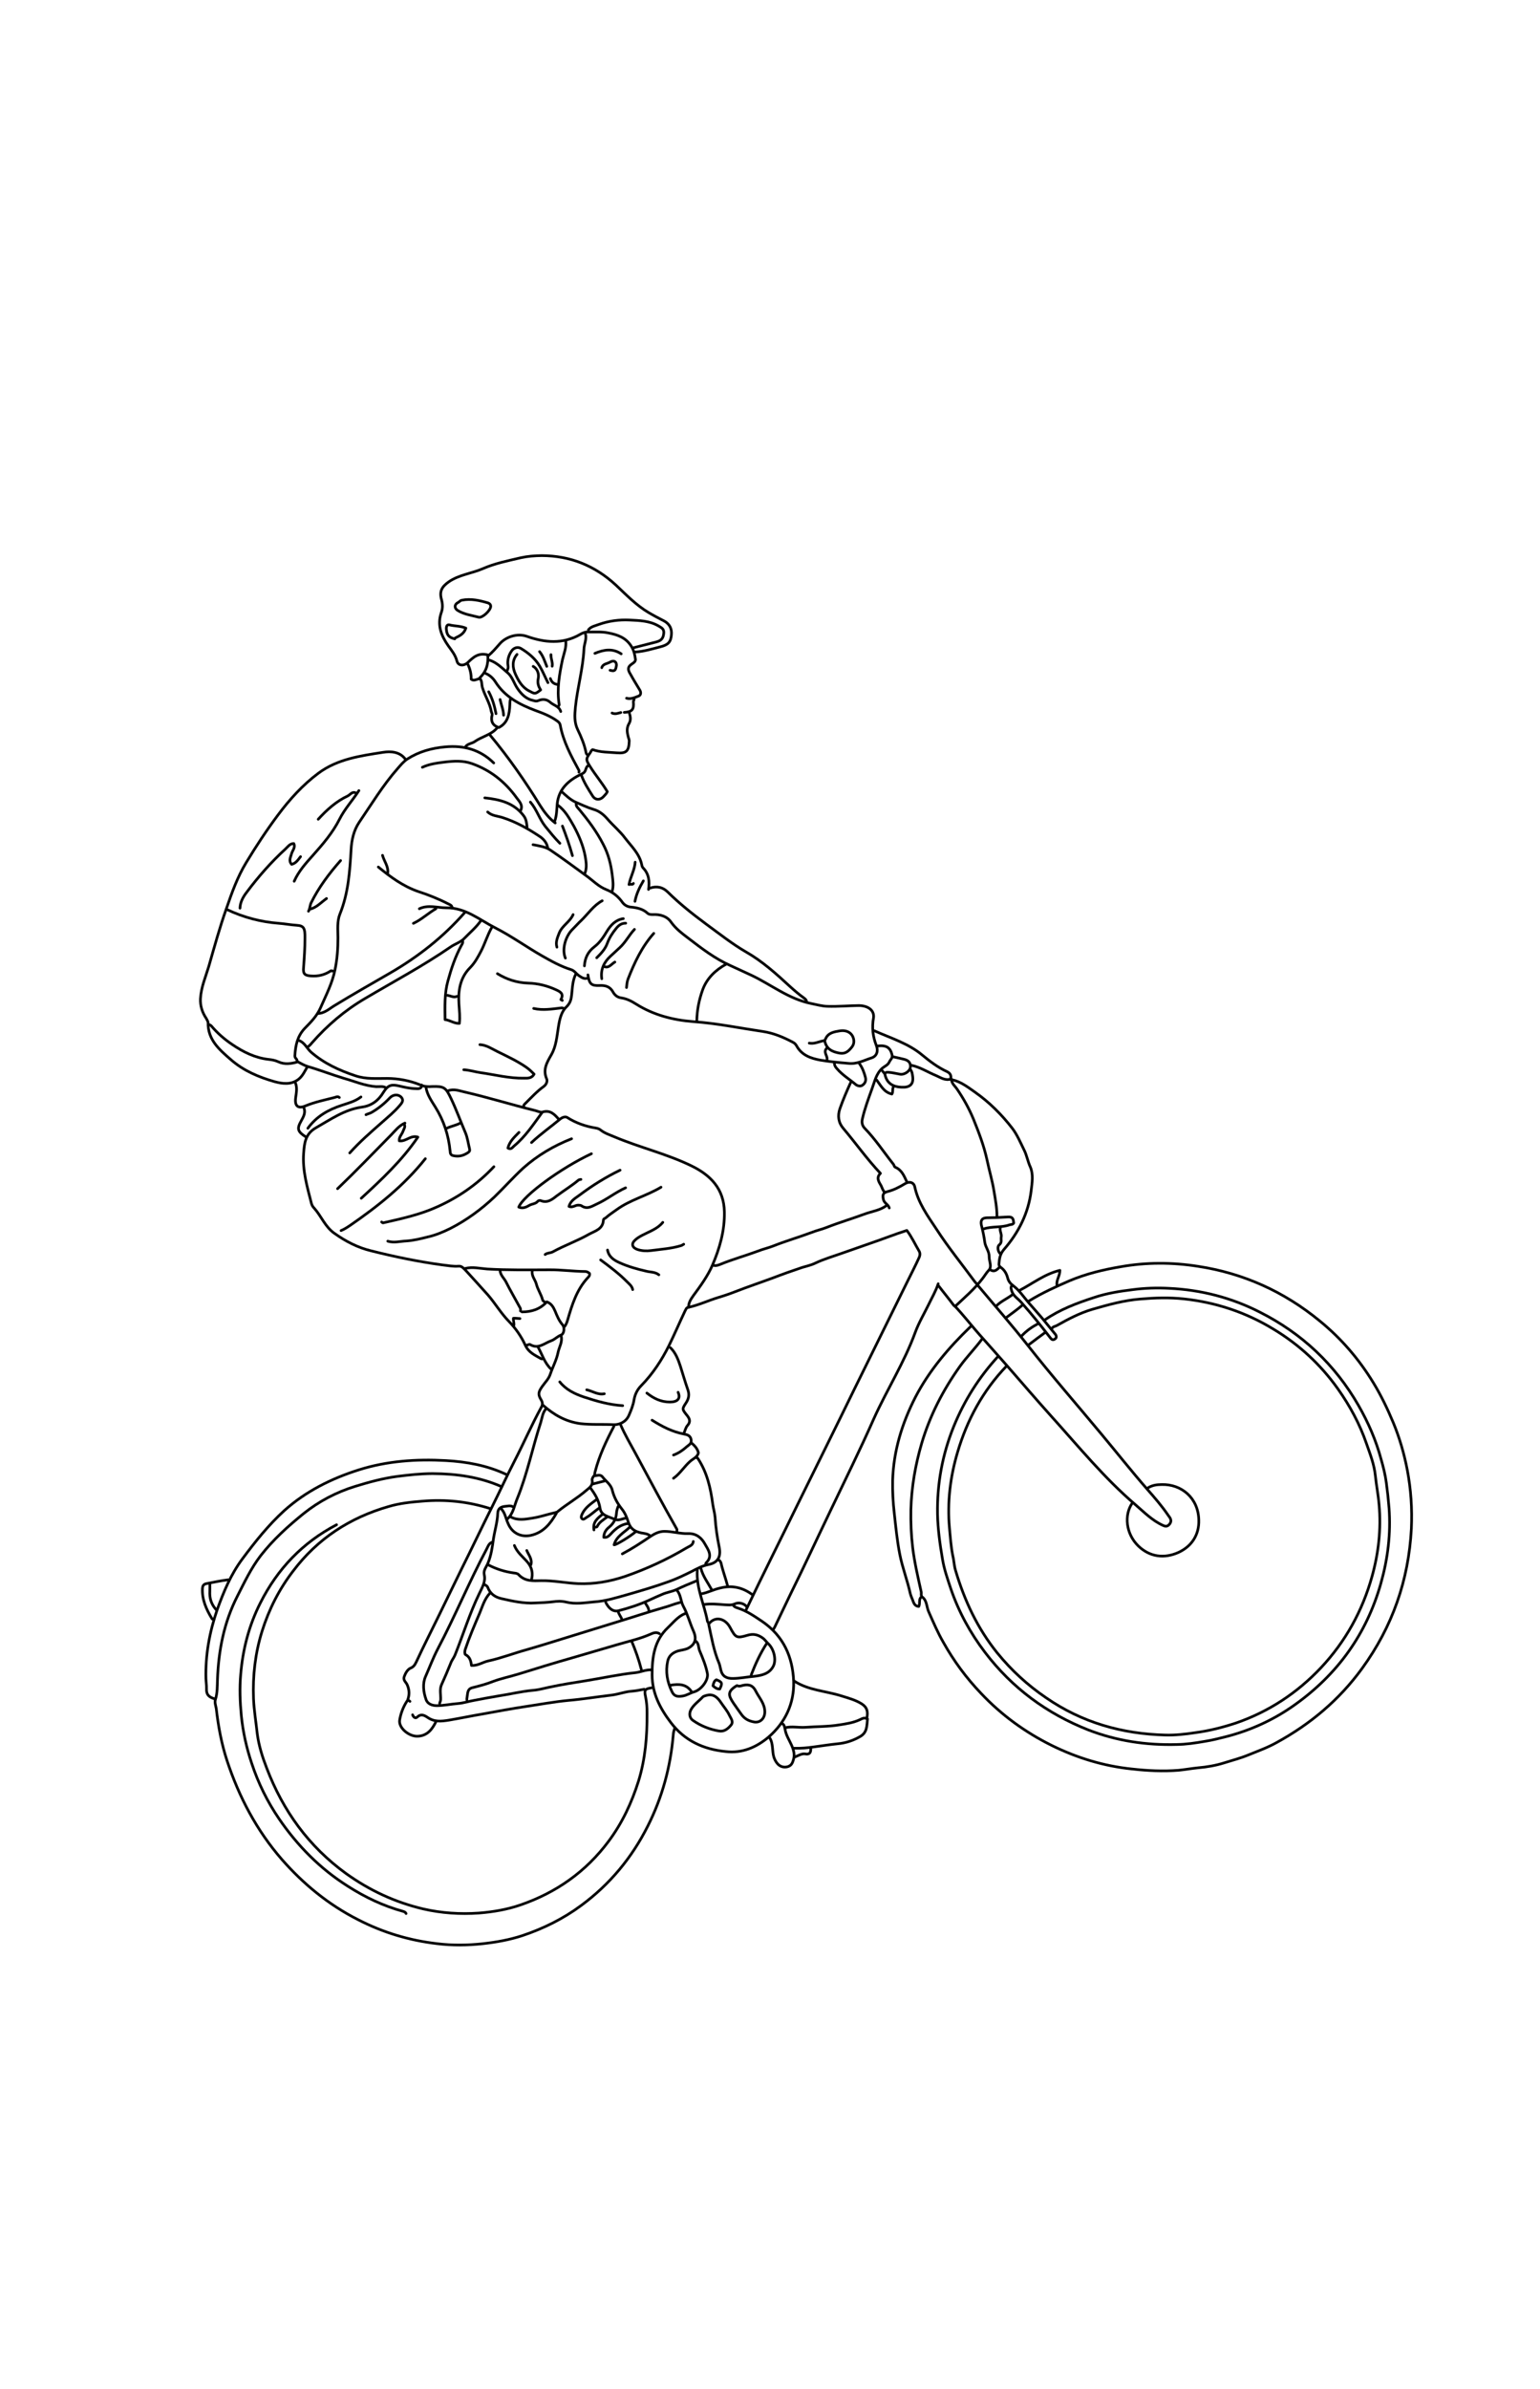 <?xml version="1.0" encoding="UTF-8"?>
<svg xmlns="http://www.w3.org/2000/svg" id="Ebene_1" version="1.1" viewBox="0 0 977.95 1516.54">
  <defs>
    <style>
      .st0 {
        fill: none;
        stroke: #010101;
        stroke-linecap: round;
        stroke-linejoin: round;
        stroke-width: 1.7px;
      }
    </style>
  </defs>
  <path class="st0" d="M633.88,861.01c-12.05,13.11-21.46,27.91-28.22,44.54-7.23,17.85-10.65,36.46-10.31,55.68.23,9.52,1.48,18.77,3.11,28.25,1.06,6.64,3.26,12.83,5.32,19.05,4.97,14.59,12.33,28.1,21.76,40.46,17.22,22.62,39.24,38.83,65.59,49.23,18.11,7.01,36.86,9.77,56.19,9.24,5.79-.06,11.69-.94,17.55-1.96,4.68-.72,9.11-1.85,13.53-2.97,15.77-4.02,30.54-10.76,43.82-20.26,27.11-19.3,45.56-44.87,54.65-77.01,4.47-15.74,6.4-31.61,5.22-47.95-.43-5.38-1.01-10.73-1.73-16.04-.69-5.16-1.92-10.03-3.35-15-3.19-11.9-8.11-23.21-14.31-34.03-14.94-26.02-35.98-45.78-62.64-59.24-18.04-9.22-37.36-14.19-57.7-15.14-7.64-.41-15.42-.16-23.17.87-8.22.99-16.52,2.32-24.33,4.94-11.02,3.59-21.77,7.58-31.37,14.26"></path>
  <path class="st0" d="M639.22,867.18c-15.02,15.6-25.05,34.16-31.13,54.7-4.66,15.63-6.65,31.83-5.14,48.24.54,5.83.94,11.69,2.1,17.52.79,3.1.8,6.23,1.74,9.29,5.65,19.12,13.92,36.8,26.53,52.43,8.9,10.92,19.16,20.4,30.93,28.39,22.87,15.84,48.39,23,75.88,23.7,6.16.16,12.58-.53,18.77-1.48,8.96-1.18,17.51-3.36,25.91-6.12,20.78-7.17,38.81-18.98,54.01-35.1,15.68-16.71,26.41-36.23,32.48-58.03,4.11-14.7,5.85-30.06,4.46-45.4-.51-6.31-1.75-12.43-2.37-18.55-.73-7.19-3.34-13.75-5.66-20.38-4.26-12.42-10.47-23.86-18.08-34.64-11.02-15.56-24.77-28.23-41.08-38.05-17.46-10.63-36.49-16.93-56.83-19.13-9.19-.96-18.23-.7-27.45.08-10.62.82-20.72,3.7-30.67,6.55-7.89,2.32-15.36,6.26-22.5,10.28-.96.56-2.36.6-3.02,1.71"></path>
  <path class="st0" d="M653.51,825.87c8.13-5.05,17.01-9.04,25.77-12.84,10.35-4.36,21.3-6.99,32.28-8.85,16.37-2.91,32.86-2.87,49.22-.28,28.91,4.41,54.64,16.07,77.26,34.65,13.66,11.12,25.05,24.39,34.22,39.48,4.87,8.02,8.89,16.42,12.5,25.07,4.06,9.8,6.95,19.89,8.91,30.07,2.34,12.28,3.17,24.78,2.59,37.33-1.74,32.62-11.98,62.07-31.28,88.65-14.53,20.02-32.91,35.38-54.4,47.13-5.63,3.16-11.82,5.36-17.93,7.86-4.97,2.05-10.28,3.4-15.36,5.01-5.23,1.65-10.95,2.63-16.48,3.1-4.13.42-8.19,1.14-12.32,1.57-9.85.78-19.7.31-29.56-.8-18.05-1.84-35.08-7.08-51.24-15.06-16.71-8.3-31.74-19.23-44.64-32.9-9.41-9.85-17.32-20.55-23.94-32.37-3.64-6.29-6.4-12.81-9.34-19.44-1.42-3.09-1.03-7.12-4.14-9.46"></path>
  <path class="st0" d="M311.61,957.79c-14.19-4.55-28.55-6.08-43.45-4.8-7.23.58-14.42,1.32-21.42,3.41-24.58,7.04-45.18,20.45-60.67,41.03-8.84,11.51-15.32,24.31-19.65,38.12-4.33,13.82-6,28.21-5.43,42.82.33,7.45,1.58,14.83,2.38,22.31.99,7.6,3.31,14.85,6.03,21.85,10.34,27.04,26.59,49.58,50.28,66.79,14.99,10.78,31.18,18.28,49.06,22.52,11.67,2.68,23.48,3.44,35.36,2.62,8.93-.7,17.96-2.22,26.47-5.17,22.66-7.81,41.56-21.1,55.95-40.45,8.66-11.62,14.65-24.45,18.99-38.27,4.29-13.96,5.49-28.4,5.39-42.97.06-3.47-.25-7.16-.97-10.58-.9-4.17-.46-4.91,3.92-5.55"></path>
  <path class="st0" d="M318.56,943.78c-13.97-6.18-28.78-8.22-43.87-8.3-7.53.03-15.01.84-22.46,1.79-9.11,1.22-17.92,3.62-26.65,6.31-11.94,3.67-23.02,9.47-32.8,17.3-9.89,8.01-19.34,16.54-27.26,26.72-6.13,8-10.3,16.91-14.8,25.74-8.49,16.6-11.95,34.44-12.61,52.81-.17,4.28,0,8.63-1.31,12.73-.62,1.88.24,4.02.54,5.83,1.27,11.14,3.3,22.23,6.82,32.96,7.59,23.03,18.82,44.34,34.8,62.72,13.72,15.66,29.6,28.73,48.35,38.24,15.9,8.2,32.56,13.22,50.35,15.28,9.56,1.18,19.26,1.06,28.89.02,8.7-.96,17.26-2.51,25.36-5.2,13.3-4.48,25.71-10.62,37.07-19.01,18.24-13.43,32.3-30.36,42.4-50.51,9.18-18.19,14.45-37.58,16.17-57.96.1-1.44.43-2.62.87-3.99"></path>
  <path class="st0" d="M473.78,1022c10.64-22.33,21.8-44.48,32.63-66.7,12.11-24.59,24.25-49.03,36.21-73.58,11.19-22.63,22.35-45.4,33.54-68.03,2.49-5.03,5.12-10.09,7.53-15.42.69-1.59.65-2.99-.13-4.21-2.49-4.23-4.61-8.87-7.69-12.95-7.55,2.39-14.96,5.38-22.47,7.92-6.04,2.17-11.97,4.15-18.01,6.31-5.89,2.13-11.9,3.81-17.65,6.53-2.65,1.3-5.49,1.87-8.4,2.77-6.08,2.02-12.27,4.22-18.27,6.53-8.03,2.99-16.14,5.68-24.13,8.81-3.43,1.34-7.04,2.58-10.68,3.66-6.56,1.98-12.71,4.96-19.42,6.36-1.03.26-1.25,1.26-1.8,2.18-3.47,7.32-6.73,14.9-10.24,22.07-4.57,9.17-10.22,17.83-17.56,25.35-2.5,2.52-3.96,5.4-4.61,9.02-.54,3.43-1.89,6.76-3.28,9.94-1.9,4.25-6.03,5.93-9.49,5.87-7.16-.38-14.24.17-21.37-.68-9.27-1.25-16.81-5.61-23.7-11.71"></path>
  <path class="st0" d="M213.73,967.95c-21.46,11.27-37.48,27.91-48.42,49.68-7.21,14.24-11.16,29.53-12.46,45.4-.77,8.67-.44,17.38.41,26.27,1.04,10.25,3.3,20.35,6.55,30.04,4.15,12.6,9.99,24.46,17.49,35.42,11.73,17.11,26.11,31.66,43.68,42.72,10.88,6.96,22.49,12.49,34.97,15.9.85.25,1.55.55,1.92,1.39"></path>
  <path class="st0" d="M403.29,413.93c5.57-.32,10.8-1.96,16.11-3.32,4.86-1.24,6.63-2.94,6.98-7.74.32-3.69-1.1-6.78-4.72-8.69-3.25-1.68-6.51-3.37-9.84-5.34-7.95-4.73-14.18-11.3-20.77-17.47-13.33-12.3-28.89-18.55-46.97-18.65-4.54.06-8.85.37-13.31,1.35-8.15,1.92-16.51,3.58-24.14,6.93-7.07,3.06-15.04,3.83-21.59,8.32-4.52,3.19-6.14,6.11-4.64,11.38.75,2.95.8,5.6-.22,8.38-2.7,7.91.14,14.72,4.55,20.97,2.19,3.05,4.45,5.77,5.43,9.61.79,3.1,4.44,3.26,6.98.89,3.27-3.19,6.69-6.41,12.6-4.78.47,5.53-.77,10.56-5.21,14.67,1.85,1.73,1.13,4.42,1.98,6.56,1.61,5.08,4.62,9.5,5.49,14.77.19.74.71,1.55.53,2.06-.94,3.69-.05,6.6,4.24,8.03,5.71-2.87,6.79-8.48,6.99-14.49.03-1.11.03-2.36.39-3.4"></path>
  <path class="st0" d="M321.44,935.98c-12.13-5.7-25.12-8.05-38.33-8.77-18.78-1.03-37.3.23-55.32,5.92-17.43,5.53-33.59,13.57-47.26,25.84-10.07,9.16-18.51,19.78-26.58,30.63-7.37,9.88-11.94,20.93-15.99,32.17-4.88,14.11-7.59,28.77-7.19,43.9.08,2.18.42,4.13.36,6.34-.13,3.8,1.35,5.31,5.27,6.51"></path>
  <path class="st0" d="M595.79,814.98c-1.49,4.62-4.02,8.87-6.07,13.16-2.89,5.92-6.3,11.65-8.52,17.71-6.93,19.03-17.92,36.27-26.26,54.72-8.66,19.63-18.21,38.85-27.42,58.15-8.52,17.71-16.82,35.68-25.53,53.28-3.29,6.8-6.55,13.75-9.84,20.56-.4.89-.88,1.48-1.32,2.22"></path>
  <path class="st0" d="M623.58,850.13c-4.44,6-9.69,11.26-14.09,17.4-10.64,14.95-18.94,31.04-24.18,48.69-4.04,13.74-6.45,27.7-6.87,42.09-.15,8.04.18,16.12,1.14,24.2,1.15,9.44,3.36,18.77,5.4,27.98.23.88-.18,1.77.2,2.62"></path>
  <path class="st0" d="M616.24,842.27c-13.74,13.23-26.08,27.67-34.93,44.68-8.49,16.6-13.91,34.15-14.46,52.97-.12,6.94.24,13.91,1.05,20.77.96,8.7,1.81,17.59,3.54,26.25,1.66,8.37,4.79,16.36,6.6,24.69.45,1.77,1.38,3.57,2.02,5.45.49,1.29,1.45,2.61,3.37,2.75,1.06-2-.17-4.35,1.49-5.87"></path>
  <path class="st0" d="M311.24,1011.26c-3.6,3.74-4.87,8.62-6.73,13.02-3.25,7.58-6.5,15.15-9.09,22.88-.44,1.37-.32,3.06.2,3.25,2.88,1.46,3.45,4.3,3.79,6.88,4.13.2,7.15-2.13,10.72-2.89,8.33-1.81,16.32-4.94,24.54-7.19,9.51-2.73,18.94-5.76,28.26-8.61,9.62-2.92,19.34-6.02,28.96-8.94,9.62-2.92,19.31-6.17,28.96-8.94,3.69-.94,7.22-2.47,10.76-3.37"></path>
  <path class="st0" d="M437.28,829.9c-.09-2.8,1.38-5.06,2.99-7.35,4.55-6.18,9.21-12.55,12.17-19.42,4.53-10.57,7.8-21.76,7.57-33.79-.28-14.68-8.77-23.35-21.12-29.32-15.75-7.61-32.78-11.59-48.78-18.35-2.99-1.28-6.06-2.22-8.61-4.24-1-.84-2.18-1.17-3.33-1.35-6.39-1.04-12.41-3.12-18.03-6.71-1.29-.77-3.28.05-4.57,1.16-5.96,4.97-12.36,9.42-18.05,14.8"></path>
  <path class="st0" d="M267.77,688.76c.09,2.8-2.54,2.37-3.64,2.34-3.62-.02-7.12-.86-10.63-1.69-4.51-1.05-6.98-.89-9.98,3.95-3.08,5.18-7.53,8.67-13.76,9.47-11.06,1.56-19.96,7.91-29.42,13.3-6.55,3.87-7.08,9.81-7.53,16.04-.8,11.04,2.31,21.39,4.97,31.86.3,1.18,1.04,2.25,1.67,2.87,4.6,5.11,6.95,11.89,12.87,16.03,7.29,5.21,14.87,9.09,23.4,11.15,14.92,3.74,29.84,6.85,45.12,8.92,3.4.39,6.87,1.08,10.41.8,1.99-.19,3.18,1.39,4.66,2.89,4.6,5.11,9.34,10.18,13.98,15.44,4.67,5.4,8.31,11.7,13.39,16.84,4.26,4.41,7.75,9.49,10.21,14.83,2.2,4.93,6.19,6.43,10.07,8.74.37.22.81.11,1.11.03"></path>
  <path class="st0" d="M262.02,1088.62c.52,1.44,1.74,2.54,2.88,1.46,2.39-2.33,4.57-1.16,6.46.08,4.4,3.12,8.83,2.62,13.66,1.86,7.37-1.25,14.67-2.79,21.9-4,9-1.66,17.99-3.32,27.06-4.69,8.92-1.33,17.92-2.99,26.81-3.84,9.22-.78,18.25-2.29,27.4-3.36,4.28-.46,8.55-2.18,12.87-2.49,2.62-.2,5.31-.72,8-1.25"></path>
  <path class="st0" d="M362.96,722.92c-11.27,4.44-21.65,10.53-30.73,18.65-6.36,5.86-12.09,12.34-18.26,18.3-8.49,7.97-17.61,14.69-28.03,20.01-4.6,2.27-9.43,4.28-14.03,5.3-4.57,1.16-9.29,2.36-14.08,2.64-3.87.2-7.67,1.32-11.58.12"></path>
  <path class="st0" d="M313.53,484.35c-8.6-8.49-19.05-11.32-30.85-10.2-8.59.77-16.66,2.99-23.95,7.67-2.43,1.56-4.34,3.93-6.28,6.15-9.25,10.52-16.54,22.58-24.43,34.16-3.41,5.11-4.71,11.09-5.06,17.14-.83,14.02-1.73,27.75-7.13,41.06-1.83,4.55-1.25,9.89-1.23,14.91.03,6.9-.46,13.62-1.87,20.41-1.73,8.6-5.65,16.04-9.12,23.98-2.37,5.47-6.27,9.29-10.13,13.25-4.7,4.96-5.86,10.91-6.23,17.44-.07,1.59,1.78,2.06,1.34,3.43"></path>
  <path class="st0" d="M604.57,685.44c5.65,1.23,10.17,4.79,14.76,8.02,8.99,6.34,16.77,14.1,23.56,22.89,3.08,4.08,5.09,8.91,7.36,13.51,1.86,3.61,2.36,7.41,4.07,11.05,1.98,4.68,1.11,9.92.51,14.94-1.71,14.25-7.97,26.67-17.33,37.38-2.53,3-2.89,5.92-3.13,9.27-.11.81.38,1.47,1.15,2.06,2.29,1.61,3.67,3.93,4.38,6.73.56,2.21,1.9,3.76,3.82,5.15,3.7,2.83,6.3,6.87,9.42,10.47,2.89,3.35,5.93,6.65,8.86,10.15,2.71,3.24,5.27,6.51,7.97,9.74.63.62,1.56,2.43-.24,3.36-1.36.82-2.03.05-2.96-1.13-5.86-7.61-11.83-15.04-18.21-22.21-2-2.32-4.92-3.93-6.04-7.1-.26-1.03-.9-2.28-.09-3.43"></path>
  <path class="st0" d="M718.99,954.25c-5.17,7.44-4.16,19.42,3.95,27.25,7.26,6.94,16.34,8.08,25.36,4.06,8.58-3.91,13.27-11.38,12.97-20.57-.28-14.06-11.02-22.94-23.64-22.55-3.14.01-6.16.47-8.85,2.25"></path>
  <path class="st0" d="M562.78,765.46c-3.97,2.89-8.84,3.51-13.44,5.15-8.03,2.99-16.21,5.38-24.2,8.52-3.13,1.27-6.56,1.98-9.69,3.25-8.03,2.99-16.21,5.38-24.2,8.52-3.13,1.27-6.56,1.98-9.69,3.25-8.03,2.99-16.25,5.23-24.2,8.52-1.29.49-2.58.97-3.91.68"></path>
  <path class="st0" d="M257.55,482.11c-3.64-5.04-9.5-5.27-14.33-4.51-14.34,2.24-28.91,4.22-41.04,13.27-9.89,7.38-18.23,16.57-25.6,26.45-7.26,9.7-13.94,19.87-20.24,30.27-5.53,9.1-9.11,19.11-12.53,29.09-4.3,12.08-7.72,24.57-11.21,36.76-2.04,6.8-4.92,13.34-5.3,20.5-.24,4.61,1.14,8.81,3.67,12.57.56.96,1.19,2.21,1.16,2.69-.21,10.89,7.19,17.16,14.45,23.48,8.07,7.05,17.57,11.07,27.73,13.98,5.06,1.38,10.6,2.17,15.31-1.54,2.61-2.08,3.89-5.07,5.54-7.85"></path>
  <path class="st0" d="M312.47,979.08c-2.03.67-2.61,2.7-3.45,4.33-11.05,20.71-19.96,42.44-30.98,63.3-2.96,5.62-5.19,11.68-7.78,17.52-2.01,4.44-1.43,9.78.25,14.54.9,2.91,3.85,4.04,6.99,4.03,4.54-.06,8.85-1,13.31-1.35,3.54-.27,6.86-1.43,10.47-2.04,4.94-.94,10.03-1.92,15.15-2.76,7.41-1.1,14.63-2.94,22.16-3.6,3.39-.24,6.75-1.25,10.03-1.92,8.04-1.73,16.04-2.98,24.19-4.27,10.25-1.67,20.35-3.92,30.75-5,3.36-.38,6.56-1.98,10.06-1.78"></path>
  <path class="st0" d="M305.18,584.74c-3.01,4.22-6.9,7.41-10.5,11.15-2.24,2.3-5.89,3.38-8.68,5.35-17.36,11.95-36.03,21.89-54.17,32.63-12.84,7.51-24.06,17.11-33.79,28.22-.84,1-1.69,2-2.79,2.59"></path>
  <path class="st0" d="M356.37,848.14c.94,3.69-1.22,6.9-1.95,10.23-.94,4.95-3.43,9.35-5.03,14.15-.98,2.92-3.26,5.07-4.99,7.55-2.42,3.44-2.97,4.99-.81,8.53,1.08,1.77,1.12,3.17.13,4.83-6.11,11.13-11.16,22.78-16.94,33.98-4.94,9.58-9.36,19.34-14.16,28.88-6.66,13.31-12.98,26.69-19.64,40-4.94,10.2-9.91,20.26-14.85,30.47-4.54,9.32-9.26,18.52-13.61,27.95-.84,1.63-1.5,3.36-3.78,4.26-1.84.78-3.16,3-4,5.26-.95,2.44,1.09,3.65,1.79,5.19,1.45,3.24,1.61,6.34.41,9.63"></path>
  <path class="st0" d="M620.81,815.83c10.61,12.68,21.43,25,31.63,37.94,15.1,19.23,31.26,37.72,46.88,56.51,9.72,11.65,19.21,23.68,29.19,35.11,4.63,5.26,9.31,10.66,13.32,16.55,1.19,1.58,2.56,3.27,1.06,5.38-1.17,1.55-2.32,2-4.28,1.09-6.91-3.11-12.03-8.4-17.66-13.24-19.66-16.81-36.09-36.96-53.37-56.11-9.42-10.48-18.57-21.17-27.88-31.83-5.97-6.8-11.9-13.45-17.83-20.11-5.3-6.03-10.24-12.46-15.8-18.27"></path>
  <path class="st0" d="M295.16,579.28c-13.62,15.55-29.58,28.09-47.5,38.46-11.78,6.77-23.56,13.53-35.11,20.55-3.28,1.93-6.4,5.08-10.79,5.1"></path>
  <path class="st0" d="M310.17,993.48c5.07,2.63,10.35,4.27,15.89,5.06,1.14.18,2.4.17,3.25,1.06,4.11,4.45,9.17,3.95,14.48,3.85,7.82-.11,15.61,1.52,23.4,1.89,10.15.4,20.21-1.38,29.75-4.59,13.56-4.71,26.63-10.7,39.03-18.1,1.62-1.04,4.02-1.49,4.3-4.08"></path>
  <path class="st0" d="M418.76,1037.11c-2.07-1.36-4.17-.35-5.86.39-6.78,2.98-13.93,4.49-20.93,6.58-9.65,2.77-19.12,5.65-28.78,8.42-11.28,3.18-22.48,6.66-33.53,10.1-5.53,1.72-11.2,2.85-16.51,4.83-4.42,1.75-8.84,2.88-13.27,4-3.24.83-2.83,3.7-3.29,6.18-.03.48-.22,1-.1,1.44"></path>
  <path class="st0" d="M412.86,563.76c4.2-1.38,8-.62,11.15,2.5,7.56,7.49,16,14.14,24.51,20.45,8.29,6.05,16.36,12.47,25.2,17.6,10.47,5.97,19.25,13.94,28.06,22.05,2.85,2.57,5.67,4.99,8.74,7.19.78.59,1.55,1.17,1.67,2.24"></path>
  <path class="st0" d="M375.58,732.42c-19.22,8.97-43.31,26.57-46.16,33.88,2.48,1.1,4.87.02,6.64-1.06s4.02-.87,5.45-2.64c.22-.37,1.25-.63,1.77-.45,4.4,1.86,7.49-.81,10.5-3.14,4.49-3.34,9.38-6.31,13.65-9.91.4-.26.88-.23,1.47-.38"></path>
  <path class="st0" d="M144.32,577.49c10.35,4.9,21.28,7.77,32.65,8.64,3.84.28,7.64,1.04,11.63,1.28,4.32.31,5.17,1.82,5.05,8.13.03,6.27-.43,12.51-.88,18.75-.39,4.02.8,4.98,4.63,5.26,4.65.39,8.93-.7,12.68-3.23.4-.26.74.44,1.11.03"></path>
  <path class="st0" d="M578.86,676.29c5.65,1.23,10.39,4.42,15.63,6.54,2.99,1.28,5.73,3.41,9.64,2.1.16,3.1,2.42,4.56,3.72,6.59,4.01,5.89,7.47,12.07,10.3,18.88,3.39,8.4,6.64,16.83,8.6,25.75,1.39,6.71,3.38,13.27,4.44,19.9.87,5.27,1.93,10.65,1.91,16.15"></path>
  <path class="st0" d="M419.76,753.67c-8.98,5.43-19.48,7.94-28.09,14.21-2.39,1.71-4.82,3.27-6.99,5.23-.51.44-1.44.52-1.51,1.48-.27,5.72-5.32,6.85-9.04,8.89-7.4,4.24-15.61,7.11-23.05,11.2-1.51.86-3.47.57-4.9,1.72"></path>
  <path class="st0" d="M313.63,740.66c-10.25,10.93-22.24,19.32-36.05,25.5-10.97,4.99-22.73,7.51-34.31,10.15-.29.08-.55-.33-.92-.55"></path>
  <path class="st0" d="M373.36,618.87c.84,5.75,2.1,7,7.37,6.76,3.87-.2,6.79.78,8.61,4.24,1.12,1.91,2.71,3.24,5,3.59,3.58.5,6.65,2.07,9.65,3.98,11.02,6.93,23.29,10.08,35.95,11.1,15.02,1.04,29.61,4.08,44.45,6.27,6.68.97,13,3.6,18.99,6.78,1.07.51,1.89,1.25,2.48,2.35,3.24,5.93,8.93,7.93,15.02,9.05,5.91,1.01,11.85,1.54,17.79,2.06,5.5.64,9.88-1.89,14.67-3.42,3.5-1.05,4.52-4.45,3.18-7.87-2.24-5.71-2.93-11.5-1.81-17.59.68-4.73-3.39-7.77-9.37-7.82-6.57.1-13.17.68-19.81.49-3.47-.06-6.87-1.08-10.34-1.76-14.22-2.82-25.32-11.92-38.01-17.95-4.44-2.01-8.72-4.06-13.16-6.07-9.91-4.39-18.49-10.99-27.08-17.59-3.89-2.94-7.77-5.87-10.71-9.99-2.52-3.75-6.96-5.14-11.61-4.89-1.4.04-2.69-.1-3.55-.98-2.85-2.57-6.51-3.37-10.05-3.72-2.4-.17-4.21-1.13-5.58-2.82-2.71-3.86-6.08-6.62-10.44-8.33-4.88-1.9-8.55-5.83-12.77-8.84-7.51-5.47-15.06-11.08-22.83-16.32-3.03-2.05-7.09-2.59-10.9-3.35"></path>
  <path class="st0" d="M564.71,766.85c-.6-2.36-3.26-2.94-3.75-5.48-.53-2.69-.42-4.13,2.67-4.92,3.98-1.01,7.59-2.87,11.12-5.03,2.72-1.64,5.42-.91,6.13,1.89,2.15,10.28,8.16,18.49,13.77,26.95,7.5,11.59,16.18,22.25,24.35,33.36.48.66,1.11,1.29,1.89,1.87"></path>
  <path class="st0" d="M394.1,904.46c2.72,6.37,6.25,12.22,9.52,18.3,8.63,16.01,17.11,32.06,26.18,47.96.34.7-.29,1.33.16,1.84"></path>
  <path class="st0" d="M371.81,402.48c.86,3.39-.9,6.35-.99,9.67-.61,12.4-4.14,24.44-5.41,36.7-.46,4.98-.84,9.63,1.46,14.38,2.31,4.75,4.32,9.57,5.34,14.81.15.59.56.96,1.11,1.29"></path>
  <path class="st0" d="M304.74,663.18c4.13.2,7.57,2.62,11.16,4.38,6.29,3.11,12.68,6.03,18.6,10.18,1.74,1.28,3.18,2.64,4.67,4.15-1.5,2.74-4.05,2.6-6.41,2.57-9.37.19-18.46-2.21-27.58-3.5-3.58-.5-7.02-1.67-10.67-1.84"></path>
  <path class="st0" d="M540.2,687.22c-2.41,5.32-4.79,10.79-6.79,16.48-1.64,4.66-.99,9.04,2.12,12.65,7.86,9.3,14.99,19.42,23.59,28.53-2.9,2.78-.97,5.43.44,7.89.67,1.4,1.05,2.87,2.12,4.01"></path>
  <path class="st0" d="M402.14,411.25l14.45-3.68c2.65-.68,4.42-1.75,4.85-5,.58-3.29-1.35-4.05-3.38-5.26-5.7-3.26-12.01-3.38-18.21-3.69-6.68-.34-13.35.57-19.54,2.78-2.28.9-5.01,1.28-6.66,3.42"></path>
  <path class="st0" d="M308.05,1006.11c.59.48,1.26.62,1.63,1.47,1.49,4.02,4.42,6.25,8.59,7.23,7.16,1.63,14.33,3.26,21.74,2.79,3.58-.13,7.3-.29,10.81-.71,3.02-.46,5.83-.54,8.67.15,5.87,1.49,11.88.43,17.71-.11,7.27-.44,14.08-2.64,20.97-4.55,8.92-2.58,17.84-5.17,26.46-8.3,4.9-1.72,9.65-4.03,14.25-6.3,3.61-1.86,7.03-3.83,11.23-4.59,5.97-1.21,7.8-5.12,6.63-10.95-1.28-6.27-2.23-12.46-2.63-18.95-.23-2.77-1.09-5.53-1.47-8.26-1.37-10.32-3.59-20.28-9.46-29.14-.11-.44-.85-.25-1-.84"></path>
  <path class="st0" d="M330.63,514.53c1.65-3.4-.84-5.75-2.51-8-7.27-10.08-16.57-17.6-28.47-21.79-5.69-2-11.41-1.65-17.2-.96-4.87.61-9.74,1.22-14.23,3.31"></path>
  <path class="st0" d="M325.55,956.44c-1.63-.84-3.36-.24-4.91-.16-2.29.27-4.42,1.13-4.56,4.3-.16,5.53-1.91,11-2.73,16.39-.72,5.21-1.43,10.41-3.48,15.33-.95,2.44-2.97,4.37-2.37,7.35,1.02,4.61-1.37,8.2-3.2,12.12-6.07,12.53-10.18,25.98-15.37,38.92-.77,1.92-2.13,3.37-2.74,5.25-1.83,4.55-3.8,9.13-5.81,13.57-1.32,2.85-.42,6.38-.55,9.56-.07.96-.55,1.55-.65,2.36"></path>
  <path class="st0" d="M222.09,731.93c6.35-7.11,13.56-13.34,20.61-19.53,3.71-3.3,7.61-6.49,10.88-10.3,1.06-1.37,3.27-3.19,1.27-5.5-1.78-2.06-5.21-1.97-7.41.47-3.34,3.52-6.98,6.49-11.21,8.98-1.21.78-2.58.97-3.83,1.6"></path>
  <path class="st0" d="M356.41,502.31c2.85,2.57,5.78,5.44,9.14,6.93,3.7,1.57,7.28,3.33,11.2,4.53,3.88,1.05,6.69,3.48,9.14,6.31,3.56,4.12,7.93,7.71,11.05,11.94,4.01,5.26,9.12,9.92,10.55,16.78.19.74.19,1.36.86,2.14,3.82,3.89,4.24,8.65,3.49,13.71"></path>
  <path class="st0" d="M189.62,660.46c3.77,1.24,5.19,4.96,7.85,7.42,8.26,7.16,17.87,11.62,28.33,15.08,6.69,2.22,13.29,1.64,20.04,1.65,7.23.04,14.32,1.38,20.97,4.08"></path>
  <path class="st0" d="M467.82,1070.14c-6.26,3.79-5.14,6.33-2.06,11.04,1.74,2.54,3.45,4.93,5.16,7.32,2.15,2.91,4.81,4.11,8.1,4.69,3.91.57,6.74-2.5,6.65-6.56-.06-5.17-3.47-8.69-5.63-12.85-1.71-3.65-4.19-4.74-8.21-3.88-1.18.3-2.43.93-3.73.16"></path>
  <path class="st0" d="M295.39,805.26c4.72-1.2,9.26,0,14.06.35,13.06.76,26.2.55,39.37.5,7.67-.07,15.17,1.01,22.88,1.08.77-.04,1.85.47,2.66,1.21.34,1.33-.54,2.18-1.17,2.81-7.01,7.59-9.93,17.12-12.69,26.62-.4,1.51-.98,2.92-1.9,4.25"></path>
  <path class="st0" d="M311.24,466.72c11.76,14.12,22.15,29.05,31.77,44.66,2.64,4.19,5.68,8.13,9.57,11.06"></path>
  <path class="st0" d="M270.11,735.57c-13.43,16.92-30.02,30.09-47.64,42.26-1.88,1.26-3.75,2.52-5.89,3.38"></path>
  <path class="st0" d="M365.68,618.31c-2.09,4.14-2.18,8.72-2.64,13.07-.32,3.06-.83,5.39-3.47,7.95-3.16,3-4.25,7.99-4.96,12.57-.97,6.06-1.42,12.29-4.46,17.62-2.82,4.96-5.6,9.43-2.96,15.51.45,1.14.05,3.28-1.94,4.73-4.12,2.93-7.68,6.82-11.32,10.42-.48.59-1.73,1.22-1.24,2.51"></path>
  <path class="st0" d="M308.49,427.55c2.62,1.06,4.74,3.19,6.04,5.21,6.05,9.6,15.3,14.47,25.54,18.3,4.84,1.75,9.72,3.65,13.98,6.8.96.7,1.44,1.36,1.67,2.24,1.89,10.51,6.91,19.75,11.93,28.99.11.44.19.74-.03,1.11"></path>
  <path class="st0" d="M365.92,510.1c-.32,1.81,1.19,2.84,2.12,4.01,5.67,6.88,10.91,13.86,14.96,21.78,3.31,6.22,4.96,12.71,5.8,19.71.42,3.5.95,6.82-.07,10.22"></path>
  <path class="st0" d="M435.12,1024.31c-4.57,1.79-7.5,5.68-10.92,8.9-8.75,8.19-10.1,18.9-10.09,30.04.01,11.77,5.15,21.45,11.97,30.39,8.72,11.44,20.62,16.88,34.8,18.3,10.52,1.25,19.54-2.78,27.04-9.08,10.7-9.16,16.51-21.47,16.08-35.49-.62-15.38-6.36-28.68-19.86-37.95-4.92-3.3-9.69-6.64-15.35-8.49-1.03-.36-2.36-.65-3.14-1.87"></path>
  <path class="st0" d="M557.37,664.02c5.64-.65,7.97,1.11,9.1,5.53.56,2.21-1.09,3.1-1.68,4.51-.88,2.11-3.05,2.82-4.59,4.15-3.82,3.48-4.76,8.43-6.44,12.94-2.3,6.39-4.63,12.64-6.12,19.14-.51,2.33-.17,4.28,1.54,6.04,6.82,7.05,12.2,15.26,18.21,22.83.44.51.41,1.62,1.26,1.88,4.07,1.79,5.48,5.51,7.2,9.16"></path>
  <path class="st0" d="M420.89,775.99c-3.34,4.15-8.42,5.75-12.99,8.17-1.66.89-3.17,1.75-4.56,3.04-2.68,2.41-1.9,4.88,1.54,6.04,2.73.87,5.76,1.05,8.49.66,6.38-.84,12.87-1.24,19.14-3.14.59-.15,1.1-.6,1.66-.89"></path>
  <path class="st0" d="M346.9,894.18c-2.35,2.48-2.59,5.84-3.54,8.91-5.21,15.92-8.49,32.61-14.88,48.21-1.86,4.4-2.47,9.42-6.14,12.87"></path>
  <path class="st0" d="M425.77,855.59c3.33,3.23,4.9,7.54,6.25,11.6,1.57,4.94,3.03,10.06,4.75,14.96,1.12,3.17.69,5.79-1.25,8.64-2.49,3.77-2.31,3.88.7,7.67,1.59,1.95,2.56,3.9.51,6.31-1.36,1.44-1.65,3.4-2.45,5.18"></path>
  <path class="st0" d="M245.16,690.59c-1.89-1.25-4.25-.65-6.31-.75-7.2-.52-13.74-3.41-20.5-5.3-7.65-2.29-15.15-5.25-22.94-7.5-2.22-.69-4.44-2.01-6.25-2.96-4.39,1.27-8.48,1.84-12.58-.09-1.96-.91-3.92-1.2-6.02-1.45-8.56-.96-16.11-4.69-23.14-9.49-4.92-3.3-9.37-7.19-13.18-11.71-.44-.51-1.15-.81-1.85-1.1"></path>
  <path class="st0" d="M227.9,501.9c-3.92,6.18-8.99,11.55-12.32,18.21-4.28,8.47-10.45,15.69-16.8,22.8-4.52,5.07-9.18,10.19-11.96,16.54"></path>
  <path class="st0" d="M450.02,1031.03c1.84,8.48,3.25,17.07,6.67,24.99.49,1.29.71,2.8,1.09,4.28,1.01,3.98,3.71,5.33,7.77,5.24,4.54-.06,8.85-1,13.31-1.35,4.72-.57,9.66-1.52,12.19-6.4,2.12-3.99.47-11.11-3.38-14.52-1.04-.99-1.82-2.21-3-3.16-3.11-2.35-6.14-3.15-9.93-2.02-7,2.1-7.59,1.62-11.16-5.01-2.98-5.52-9.07-7.27-13.07-2.64"></path>
  <path class="st0" d="M257.14,712.97c-3.68,1.57-6.03,4.67-8.64,7.38-11.35,11.52-22.52,23.16-34.13,34.27"></path>
  <path class="st0" d="M504.3,1109.83c4.28.17,8.41-.26,12.5-.83,5.16-.69,10.14-1.48,15.34-2.02,4.76-.43,9.55-1.96,13.93-4.49,4.82-2.64,4.32-7.07,4.82-11.27-1.85-1.1-3.36-.24-4.61.39-4.34,2.05-8.88,2.73-13.42,3.41-7.08,1.17-14.35.98-21.43,1.53-4.32.31-8.53-.81-12.8.28"></path>
  <path class="st0" d="M397.89,443.25c2.55.76,4.94-.32,7.23-1.21,2.06-.53,2.02-2.55,1.2-3.92-1.93-3.28-4.01-6.51-5.8-9.83-1.08-1.77-2.41-3.94-.39-5.86,1.25-1.26,3.72-2.05,3.38-4-.38-2.73-.91-5.42-2.51-8-3.49-5.7-8.81-7.49-14.76-8.64-4.32-.94-8.75-.44-13.03-.61-1.44-.1-3.43.72-4.79,1.53-11.08,6.43-22.52,5.26-33.9,1.25-6.21-2.19-13.54.46-17.28,4.87-2.31,2.63-4.48,5.22-7.2,7.48"></path>
  <path class="st0" d="M504.45,1067.25c9.03,5.86,19.95,6.22,29.85,9.35,4.43,1.38,8.98,2.58,12.9,5.04,3.37,2.13,4.26,5.04,3.18,9.39"></path>
  <path class="st0" d="M399.62,452.54c.75,2.32,1.16,4.57-.16,6.79-1.65,2.77-1.27,5.5-.52,8.45.23.88.6,1.73.64,2.51-.16,6.79-2.03,8.05-7.79,7.63-5.13-.42-10.59-.29-15.43-2.04-.99.41-1.06,1.37-1.54,1.96-2.9,4.03-2.78,4.48-.15,8.67,3.45,5.56,7.68,10.45,10.99,16.04-.36,1.03-1.25,1.89-1.98,2.7-2.28,2.78-5.52,2.98-7.38,0-2.64-4.19-5.46-8.5-7.14-13.25"></path>
  <path class="st0" d="M354.27,511.18c4.63,3.37,7.3,8.34,10.13,13.28,3.27,6.07,5.99,12.45,7.24,19.19.57,3.47,1.17,7.08-.14,10.55"></path>
  <path class="st0" d="M268.55,689.34c1.85.47,3.77.61,5.76.42,7.78-.25,8.78.59,12.17,7.73,3.39,7.14,6.08,14.62,9.17,21.84,1.27,3.13,1.69,6.63,2.51,9.88.34,1.33,0,1.88-1.21,2.66-2.83,1.82-5.63,2.53-8.96,1.81-1.81-.32-2.11-1.5-2.15-2.91-.96-9.96-3.96-19.24-9.27-27.78-2.41-3.94-5.31-7.91-6.07-12.74"></path>
  <path class="st0" d="M555.22,654.36c10.46,4.71,21.65,7.99,30.65,15.59,4.78,3.96,9.81,7.71,15.5,10.34,2.14,1.02,2.85,2.57,2.31,4.75"></path>
  <path class="st0" d="M190.85,543.83c-1.54,1.96-2.86,4.18-5.66,4.89-1.96-2.17-.76-4.2-.1-6.57.54-2.18,2.71-4.14,1.45-6.65-2.51.01-3.72,2.05-5.37,3.56-9.04,8.27-17.19,17.56-24.57,27.44-2.24,2.92-4.07,6.22-4.2,10.02"></path>
  <path class="st0" d="M266.3,576.9c5.6-2.68,11.47-.57,17.12-.59,12.21-.13,21.1,7.66,31.19,12.78,10.28,5.23,19.72,12.09,29.63,17.73,5.88,3.37,11.91,6.7,18.56,8.78,2.07.73,2.96,2.39,4.52,3.56,1.89,1.25,3.48,2.57,5.8,1.82"></path>
  <path class="st0" d="M256.7,713.71c.89,1.66-.21,2.88-.76,4.43-.73,2.07-2.68,3.66-2.37,6.1,4.25.65,7.18-3.87,11.8-2.37-10.05,14.8-22.98,26.88-35.95,38.82"></path>
  <path class="st0" d="M354.97,710.67c-2.85-3.2-5.52-6.29-10.61-4.68-1.03.26-2.95-.5-4.32-.94-15.07-3.7-29.74-8.29-44.92-11.8-3.32-.72-7.02-2.29-10.7-.73"></path>
  <path class="st0" d="M347.96,433.36c-1.82-3.46-3.2-7.03-5.14-10.31-2.83-4.93-7.38-8.64-12.19-11.5-2.18-1.17-4.58-.09-5.82,1.8-1.83,2.66-2.74,5.88-2.21,9.2.3,1.18-.1,2.07-.47,3.1"></path>
  <path class="st0" d="M523.74,660.8c1.02,5.23,4.75,6.95,9.52,7.78,3.77.61,5.75-1.46,7.66-3.83,1.8-2.18,1.57-4.95.38-7.16-1.67-2.87-4.85-3.63-7.87-3.18-3.61.61-7.56,1.14-9.2,5.17-.18.52-.66,1.11-1.58,1.19-2.84.57-5.6,2.05-8.74,1.44"></path>
  <path class="st0" d="M310.89,419.09c4.62,1.49,8.07,5.17,11.66,8.18,2.81,2.42,3.9,6.7,6.13,9.9,2.49,3.61,5.45,6.62,9.92,7.52.85.25,1.88.62,3.03.17,2.69-1.16,5.34-1.2,7.79,1,2.22,1.95,5.66,2.48,6.67,5.84"></path>
  <path class="st0" d="M315.88,618.12c5.96,3.66,12.46,5.78,19.58,6,6.16.16,12.03,1.65,17.54,4.17,2.66,1.21,5.36,2.56,3.16,6.26.37.22.55.33.92.55"></path>
  <path class="st0" d="M260.33,1080.1c-.85-.88-1.48-.88-2.14.23-2.24,3.55-3.73,7.54-4.41,11.64-.79,4.91,5.99,10.56,11.56,10.24,6.2-.32,9.2-4.54,11.58-9.38"></path>
  <path class="st0" d="M382.42,571.83c-5.52,2.98-8.89,8.23-13.3,12.49-1.91,1.74-3.6,3.74-5.36,5.45-4.92,4.71-6.99,13.24-4.72,18.47"></path>
  <path class="st0" d="M312.21,588.91c-2.71,4.77-4.2,10.02-6.73,14.9-2.01,3.81-3.92,7.43-7.04,10.58-6.25,6.3-7.61,14.5-6.99,23.13.24,4.02.77,7.97.27,12.17-3.43.09-6.02-2.08-9.09-2.4-.07-8.3-.44-16.53,1.78-24.47,2.11-7.76,4.69-15.48,8.54-22.58.55-.92,1.14-1.7.84-2.88"></path>
  <path class="st0" d="M318.4,957.95c2.37,2.54,2.79,6.04,4.21,9.13,2.5,6.11,8.08,8.93,14.35,7.65,8.04-1.73,12.55-7.43,16.36-14.05"></path>
  <path class="st0" d="M229.21,696.37c-3.68,2.82-8.1,3.95-12.15,5.29-8.7,2.84-16.09,7.08-21.56,14.59"></path>
  <path class="st0" d="M397.26,754.06c-6.48,2.91-11.92,7.43-18.4,10.34-3.09,1.42-6,3.57-9.63,1.04-.74-.44-2.66-.58-4.06.09-1.14.45-2.43.93-3.84.35,1.05-3.88,4.29-5.33,7.05-7.45,7.91-5.94,16.44-11.25,25.39-15.57"></path>
  <path class="st0" d="M240.25,550.41c7.74,6.35,15.66,12.18,25.3,15.54,6.5,2.11,12.97,4.7,19.11,7.85,1.07.51,2.11.88,2.41,2.06"></path>
  <path class="st0" d="M461.11,612.07c-6.74,3.76-12.17,8.91-14.87,16.19-2.3,6.39-3.63,12.86-3.75,19.79"></path>
  <path class="st0" d="M441.76,1041.77c2.11,1.5,1.68,4.13,2.5,6.11,1.98,4.68,3.99,9.5,4.97,14.59.72,4.06-3.72,10.05-8.22,11.51-2.65.68-4.9,2.35-7.63,2.73-3.32.53-5.31.1-6.69-2.85-2.98-6.15-4.15-12.6-2.7-19.25.69-3.47,3.3-5.55,6.65-6.56,2.06-.53,4.2-.76,6.04-1.54,4.86-2.49,5.99-6.08,3.53-11.42-2.24-5.08-3.62-10.54-6.26-15.36-1.75-3.17-1.51-7.15-3.95-9.98"></path>
  <path class="st0" d="M355.46,877.25c3.93,4.96,9.48,7.63,15.32,9.6,8.05,2.66,16.18,4.99,24.63,5.5"></path>
  <path class="st0" d="M448.2,993.04c-.08-.29-.11-.44.11-.81,4.7-4.34,1.25-8.64-.75-12.21-2.05-3.72-5.45-6.62-10.43-6.45-5.13.21-10.26-1.47-15.43-1.41-3.28.05-6.04,1.54-8.47,3.1-5.89,4.01-11.81,7.87-18.03,11.18"></path>
  <path class="st0" d="M395.83,583.17c-4.98.8-7.92,4.06-10.37,7.98-2.2,3.7-4.58,7.29-8,9.89-4.08,3.08-6.02,7.18-6.33,12.13"></path>
  <path class="st0" d="M328.33,415.44c-3.27,3.81-2.88,8.42-1.09,12.36,1.83,4.09,4.17,8.36,8.53,10.7,3.99,2.12,3.88,2.31,7.56-.51-1.34-2.17-2.16-4.16-1.54-7.3.54-2.18-.1-5.94-3.21-7.66"></path>
  <path class="st0" d="M415.16,592.53c-7.56,8.52-12.24,18.5-16.33,28.96-.66,1.74-.8,3.66-.97,5.43"></path>
  <path class="st0" d="M385.8,793.55c.83,4.5,4.34,6.59,7.71,8.08,5.32,2.41,10.9,3.98,16.74,5.32,2.7.73,5.76.42,8.13,2.33"></path>
  <path class="st0" d="M336.81,509.19c4,4.63,5.69,10.64,9.4,15.35,2.97,3.64,5.97,7.43,9.34,10.81"></path>
  <path class="st0" d="M289.1,405.01c2.8-1.34,5.6-2.68,6.73-6.26-3.51-1.46-7.05-1.19-10.41-2.06-1.51-.4-2.1,1.01-1.98,2.7.31,3.69,1.5,5.27,5.34,6.18"></path>
  <path class="st0" d="M488.81,1103.26c2.38,3.79,1.36,8.44,2.71,12.5,1.61,4.46,4.53,6.7,8.4,5.87,2.06-.53,3.02-1.71,3.64-3.59,1.31-3.47.71-6.46-.82-10-1.49-3.39-3.72-6.59-4.25-10.53-.26-1.03-.38-2.73-1.79-3.31"></path>
  <path class="st0" d="M216.28,546.3c-7.31,8.3-13.87,17.03-18.74,26.9-.8,1.77-.65,3.62-1.64,5.28"></path>
  <path class="st0" d="M324.21,962.91c4.59,2.6,9.49,1.51,14.17.79,4.83-.76,9.43-2.4,14.19-3.45.88-.23,1.47-.38,1.95-.97,5.74-4.6,12.18-8.28,17.84-13.17,2.21-1.82,4.34-3.3,3.66-6.58-.15-.59.47-1.85,1.21-2.66,1.73.03,3.94-1.16,5.35.68,2.11,2.76,5.48,4.88,6.27,8.61,1.13,4.42,3.17,8.14,5.95,11.67,2.04,2.46,3.31,5.59,4.17,8.36,1.5,4.64,4.38,6.11,8.37,6.97,1.81.32,3.73.46,5.28,1.64"></path>
  <path class="st0" d="M317.57,806.68c.27,2.91,2.46,4.71,3.65,6.92,2.87,5.71,6.17,11.3,9.15,16.82.3.55.15,1.22.16,1.84"></path>
  <path class="st0" d="M671.29,816.17c-.83-3.24,1.78-5.95,1.77-9.71-9.77,2.33-17.45,8.52-25.92,12.88"></path>
  <path class="st0" d="M226.1,503.46c-2.37-1.28-3.54.9-5.19,1.79-7.44,3.46-13.43,8.91-18.83,14.84"></path>
  <path class="st0" d="M389.82,905.55c-4.87,9.24-9.26,18.52-11.87,28.61-.25.85-.4,1.51-.21,2.25"></path>
  <path class="st0" d="M144.92,1002.89c-4.72.57-9.33,1.59-14.12,2.5-1.62.41-2.13,1.48-2.24,2.92-.38,7.16,2.46,13.35,5.99,19.2.08.29.63.62,1.22.47"></path>
  <path class="st0" d="M344.03,706.55c-5.36,7.33-10.45,15.06-17.58,20.96-1.03.89-1.87,2.52-3.91,1.31.98-4.17,4.18-7.03,7.04-9.95"></path>
  <path class="st0" d="M624.61,780.17c5.34-1.83,11.29-.68,16.59-2.65.88-.23,1.88,0,2.54-1.12-.27-2.29-.28-4.17-4.11-3.82-4.32.31-8.67.48-13.06.5-2.95.12-3.98,1.64-3.37,4.63.94,3.69,1.73,7.41,2.19,11.06.46,3.02,2.87,5.71,2.77,9.03-.06,2.84,1.91,6.26-.19,8.52-1.62,1.67-2.68,3.66-4.11,5.44-5.06,6.63-11.39,12-17.34,17.6"></path>
  <path class="st0" d="M359.25,406.78c.57,4.09-1.11,7.97-2.02,11.82-1.99,9.45-3.68,18.83-2.17,28.49.19.74-.51,1.07-.66,1.74"></path>
  <path class="st0" d="M402.9,590c-3.34,3.52-5.5,7.99-9.18,11.44-2.02,1.93-4.08,3.71-6.1,5.63-4.19,3.89-6.31,8.51-5.47,14.26"></path>
  <path class="st0" d="M397.35,586.08c-2.84-.06-4.64,1.5-6.18,3.46-2.28,2.78-4.29,5.96-5.49,9.25-1.39,3.81-3.99,6.51-6.75,9.25"></path>
  <path class="st0" d="M326.65,981.12c1.75,4.42,5.45,7.25,8.35,10.59,2.93,3.49,3.57,7.25,2.45,11.46"></path>
  <path class="st0" d="M381.44,799.84c5.81,4.33,11.62,8.66,16.7,13.8,1.48,1.51,3.22,2.79,3.64,5.04"></path>
  <path class="st0" d="M215.49,696.73c-1.04-.99-2.1-.25-2.99-.02-6.19,1.58-12.61,2.89-18.57,5.36-4.68,1.98-6.9.03-6.18-5.18.43-3.25,1.15-6.57-.26-9.67"></path>
  <path class="st0" d="M410.8,884.36c4.33,3.45,8.99,5.72,14.63,5.69,4.87.02,6.96-2.24,5.18-6.18"></path>
  <path class="st0" d="M309.68,515.46c2.67,2.46,6.14,2.52,9.2,3.47,8.53,2.69,16.23,7.01,23.59,11.89,2.81,1.8,4.85,4.26,5.38,7.58"></path>
  <path class="st0" d="M338.01,806.82c-.58,3.29,1.87,5.49,2.62,8.44.86,3.39,3.05,6.44,3.95,9.98.23.88,1.33.92,1.56,1.8"></path>
  <path class="st0" d="M545.79,675.28c1.93,2.65,3.01,5.67,3.8,8.76.56,2.21-.43,3.88-1.9,4.88-1.32.96-3.02.46-4.17-.35-4-3.38-8.62-6.12-12-10.13-.85-.88-1.59-1.95-1.64-3.35"></path>
  <path class="st0" d="M441.97,1003.73c-4.13,1.68-8.25,3.36-12.3,5.33-2.95,1.38-6.3,1.76-9.39,3.18-2.69,1.16-5.38,2.31-8.18,3.65-6.19,2.83-12.86,5-19.34,6.65-3.69.94-6.47-1.96-8.1-5.32"></path>
  <path class="st0" d="M578.13,678.98c1.11,1.29,1.23,2.98,1.46,4.5.61,4.87-1.81,7.05-7.24,6.71-5.24-.24-9.09-2.4-10.33-7.89-.3-1.18-1.22-1.73-1.74-2.54"></path>
  <path class="st0" d="M307.87,506.51c9.52,1.03,18.53,3.13,24.73,11.44,1.67,2.24,1.79,4.57,2.1,7"></path>
  <path class="st0" d="M363.94,580.61c-1.97,4.58-6.87,6.93-8.81,11.66-1.13,2.96-2.45,5.8-1.47,9.01"></path>
  <path class="st0" d="M357.17,524.41c2.35,6.15,4.55,12.34,6.35,18.79"></path>
  <path class="st0" d="M192.97,703.24c1.27,3.13-.27,5.72-1.66,8.27-2.93,5.14-2.33,6.87,2.92,10.24"></path>
  <path class="st0" d="M401.14,1041.9c2.42,5.82,4.59,11.86,6.16,18.05"></path>
  <path class="st0" d="M338.92,640.19c5.84,1.34,11.55.36,17.19-.29.74-.19,1.25,0,1.96.29"></path>
  <path class="st0" d="M334.19,854.1c.88-.23,1.99-.82,2.36-.6,5.22,3.22,9.07-.74,13.38-2.31,2.32-.75,3.86-2.71,6.29-3.64,2.03-.67,2.56-4.73,1.01-6.53-2.22-2.57-3.45-5.56-4.72-8.69-1.16-2.69-2.49-4.86-5.26-5.88-4.3,4.7-9.68,6.39-15.8,6.38"></path>
  <path class="st0" d="M456.26,990.2c.92.55,1.44,1.36,1.67,2.24,1.09,4.9,2.92,9.62,4.12,14.33"></path>
  <path class="st0" d="M487.11,1042.94c-4.18,6.4-7.32,13.17-10.06,20.3"></path>
  <path class="st0" d="M447.16,1018.57c4.24-.61,8.6-.15,12.91.17,2.21.06,4.21.5,6.75-.62,2.1-1.01,5.68-.5,7.61,2.14"></path>
  <path class="st0" d="M439.31,916.19c1.81,1.58,3.52,3.34,4.19,6-.39,2.77-3.41,3.85-5.33,5.59-3.71,3.3-6.35,7.74-10.47,10.67"></path>
  <path class="st0" d="M414.08,901.57c6.36,4.03,12.87,7.4,20.29,8.81,1.66.36,4.1.68,4.55,3.71.34,2.58-1.68,3.25-2.82,4.33-2.43,2.19-5.22,4.15-8.39,5.27"></path>
  <path class="st0" d="M133.27,1005.86c.05,2.03-.06,4.1-.05,5.98.09,4.06,1.58,7.45,4.36,10.35"></path>
  <path class="st0" d="M635.23,779.35c-.58,2.03.98,3.83.58,5.97-.32,1.81.72,3.43-1.38,5.06-1.03.89-.94,3.69.58,5.35"></path>
  <path class="st0" d="M398.76,967.16c-4.54.68-7.81,3.24-10.75,6.5-1.25,1.26-2.31,2.63-4.6,2.27.06-2.84,1.42-4.91,3.51-6.55,2.72-2.26,4.33-5.18,4.54-8.69.1-1.44.5-2.95,1.09-4.36"></path>
  <path class="st0" d="M394.48,415.08c-5.48-3.63-11.04-2.68-16.71-.3"></path>
  <path class="st0" d="M315.47,462.35c-3.78,4.26-9.5,5.24-14.02,8.44-1.73,1.22-4.09,1.2-5.67,3.01"></path>
  <path class="st0" d="M276.81,576.89c-4.93,2.83-9.08,6.86-14.28,9.28"></path>
  <path class="st0" d="M567.28,670.91c2.33.51,4.65,1.01,6.83,1.56,2.84.69,4.18,2.23,4.04,4.78-.1,2.69-3.85,5.22-6.66,4.68-2.29-.36-4.65-1.01-7.05-1.19-.96-.07-1.77-.18-2.51.64"></path>
  <path class="st0" d="M556.76,685.68c2.63,3.57,4.65,7.77,9.63,8.85.88-1.48.17-3.03.9-4.47"></path>
  <path class="st0" d="M452.77,1070.2c1.22,1.1,2.41,2.06,4.29,2.05,1.87-3.77,1.53-4.47-2.13-5.89-1.4.67-1.8,2.18-2.09,3.51"></path>
  <path class="st0" d="M445.11,995.71c1.28,5.01,4.54,9.2,6.92,13.62"></path>
  <path class="st0" d="M387.41,425.51c1.33.29,2.88.84,3.54-.9.44-1.37.84-2.88.06-4.1-.96-1.32-2.7-.73-3.65-.17-1.77,1.08-4.46.98-5.22,3.53"></path>
  <path class="st0" d="M310.35,439.16c2.38,4.42,3.73,9.1,4.63,13.89"></path>
  <path class="st0" d="M373.46,486.04c-1.47,1-1.32,2.85-2.27,4.03-.48.59-1.03.89-1.58,1.19-9.28,4.25-14.83,10.21-15.75,18.92-.32,3.69-.3,7.45-1.58,11.08"></path>
  <path class="st0" d="M596.17,816.45c3.08,4.08,6.45,8.09,9.57,12.32"></path>
  <path class="st0" d="M403.69,972.34c-3.2,2.85-12.29,8.46-13.73,8.36,1.45-5.39,6.35-7.74,9.88-11.15"></path>
  <path class="st0" d="M445.43,1011.79c4.06-.72,7.77-2.76,11.94-3.67,7.52-1.91,14.35-.36,20.57,4.34"></path>
  <path class="st0" d="M378.73,952.01c-3.42,2.6-7.06,4.94-9,9.04-.51,1.07-.99,2.29-.17,3.03.85.88,1.73.03,2.8-.71,3.02-1.71,5.37-4.19,8.2-6.01"></path>
  <path class="st0" d="M439.1,1073.84c-3.27-4.82-7.99-4.87-13.12-4.04"></path>
  <path class="st0" d="M403.35,547.35c-.31,4.95-2.99,9.24-3.92,14.18,1.14-.45,2.29.36,2.8-.71"></path>
  <path class="st0" d="M659.36,840.24c-4.01,2.12-7.62,4.61-10.81,8.09"></path>
  <path class="st0" d="M663.77,845.86c-3.57,2.63-7.14,5.27-10.81,8.09"></path>
  <path class="st0" d="M442.82,996.6c-.84,11.51,4.45,21.79,6.41,32.59.15.59.56.96,1.11,1.29"></path>
  <path class="st0" d="M649.31,828.51c-3.35,2.89-6.95,5.38-10.37,7.98"></path>
  <path class="st0" d="M207.35,570.4c-3.46,2.45-6.36,5.86-10.67,6.8"></path>
  <path class="st0" d="M242.91,542.98c.98,3.83,4.02,7.14,3.26,11.57"></path>
  <path class="st0" d="M514.89,1110.12c-.03,2.36-.57,3.91-3.71,3.3-2.1-.25-4.13,1.05-6.26,1.91"></path>
  <path class="st0" d="M408.56,559.21c-2.42,4.07-4.47,8.36-5.33,12.97"></path>
  <path class="st0" d="M643.05,821.79c-3.27,2.56-7.25,4.2-10.26,7.16"></path>
  <path class="st0" d="M342.64,413.68c2.26,2.72,3.31,6.22,4.58,9.35"></path>
  <path class="st0" d="M372.6,882.3c3.66.8,7.14,3.36,11.15,2.5"></path>
  <path class="st0" d="M317.57,444.07c.68,3.28,2.13,6.52,2.22,9.95"></path>
  <path class="st0" d="M402.5,443.49c.52.81-.33,1.18-.29,1.96.5,5.05-.86,6.5-5.8,6.81"></path>
  <path class="st0" d="M297.14,421.8c1.38,2.95,2.17,6.04,2.07,9.36,1.78,1.43,3.43-.09,5.13-.21"></path>
  <path class="st0" d="M334.52,984.3c1.23,2.98,3.6,5.52,2.62,9.07"></path>
  <path class="st0" d="M385.6,962.98c-2.35,1.85-5,3.16-6.43,6.19-.22.37-1.18.3-1.77.45"></path>
  <path class="st0" d="M382.79,961.18c-3.27,2.56-6.55,5.12-5.6,10.06"></path>
  <path class="st0" d="M292.3,712.97c-2.76,1.49-5.78,1.94-8.58,3.28"></path>
  <path class="st0" d="M374.97,944.65c2.86,3.82,5.27,7.76,6.07,12.74.61,4.87,5.59,5.33,9.18,7.08,2.48,1.1,4.65-.24,7.04-.69"></path>
  <path class="st0" d="M341.68,855.17c2.6,4.67,4.1,9.94,8.07,13.8"></path>
  <path class="st0" d="M349.88,415.6c-.14,2.55,1.24,4.86.77,7.34"></path>
  <path class="st0" d="M390.45,610.75c-2.21,1.19-3.67,4.07-6.81,2.83"></path>
  <path class="st0" d="M524.94,665.52c-2.35,2.48.72,4.68.25,7.16"></path>
  <path class="st0" d="M634.97,804.22c-1.76,1.7-3.3,3.67-6.12,1.87"></path>
  <path class="st0" d="M284.06,631.87c2.1.25,4.03,1.64,6.13.64"></path>
  <path class="st0" d="M388.66,452.66c1.96.91,3.8.13,5.57-.32"></path>
  <path class="st0" d="M392.57,1023.05c.49,1.92,1.79,3.31,2.38,5.04"></path>
  <path class="st0" d="M409.71,1017.59c1.04,1.62,2.19,3.05,2.38,5.04"></path>
  <path class="st0" d="M349.5,430.77c.71,2.17,2.12,3.39,4.41,3.74"></path>
  <path class="st0" d="M376.51,942.06l7.37-1.88"></path>
  <path class="st0" d="M330.17,837.07c-1.44-.1-2.73-.25-4.13-.2-.21,1.62.68,3.28.17,4.98"></path>
  <path class="st0" d="M292.91,381.13c-.74.19-1.18.93-1.88,1.26-2.65,1.3-2.64,3.81-.24,5.24,4.07,2.42,8.61,2.99,13.15,4.19,2.36.65,7.55-4.28,7.68-6.82.03-1.11-.64-1.88-1.67-2.24-5.43-1.6-10.93-2.87-16.61-1.74"></path>
  <path class="st0" d="M446.38,1077.17c-2.46,2.67-5.55,4.71-7.42,7.85-1.54,2.59-1.23,5.65,1.21,7.23,4.96,3.45,10.54,5.64,16.45,6.64,3.29.58,5.75-1.46,7.66-3.83,1.65-2.15-.09-4.06-1.1-6.16-1.38-2.95-3.56-5.37-5.35-8.06-3.56-5.37-6.78-5.65-11.05-3.94"></path>
</svg>
